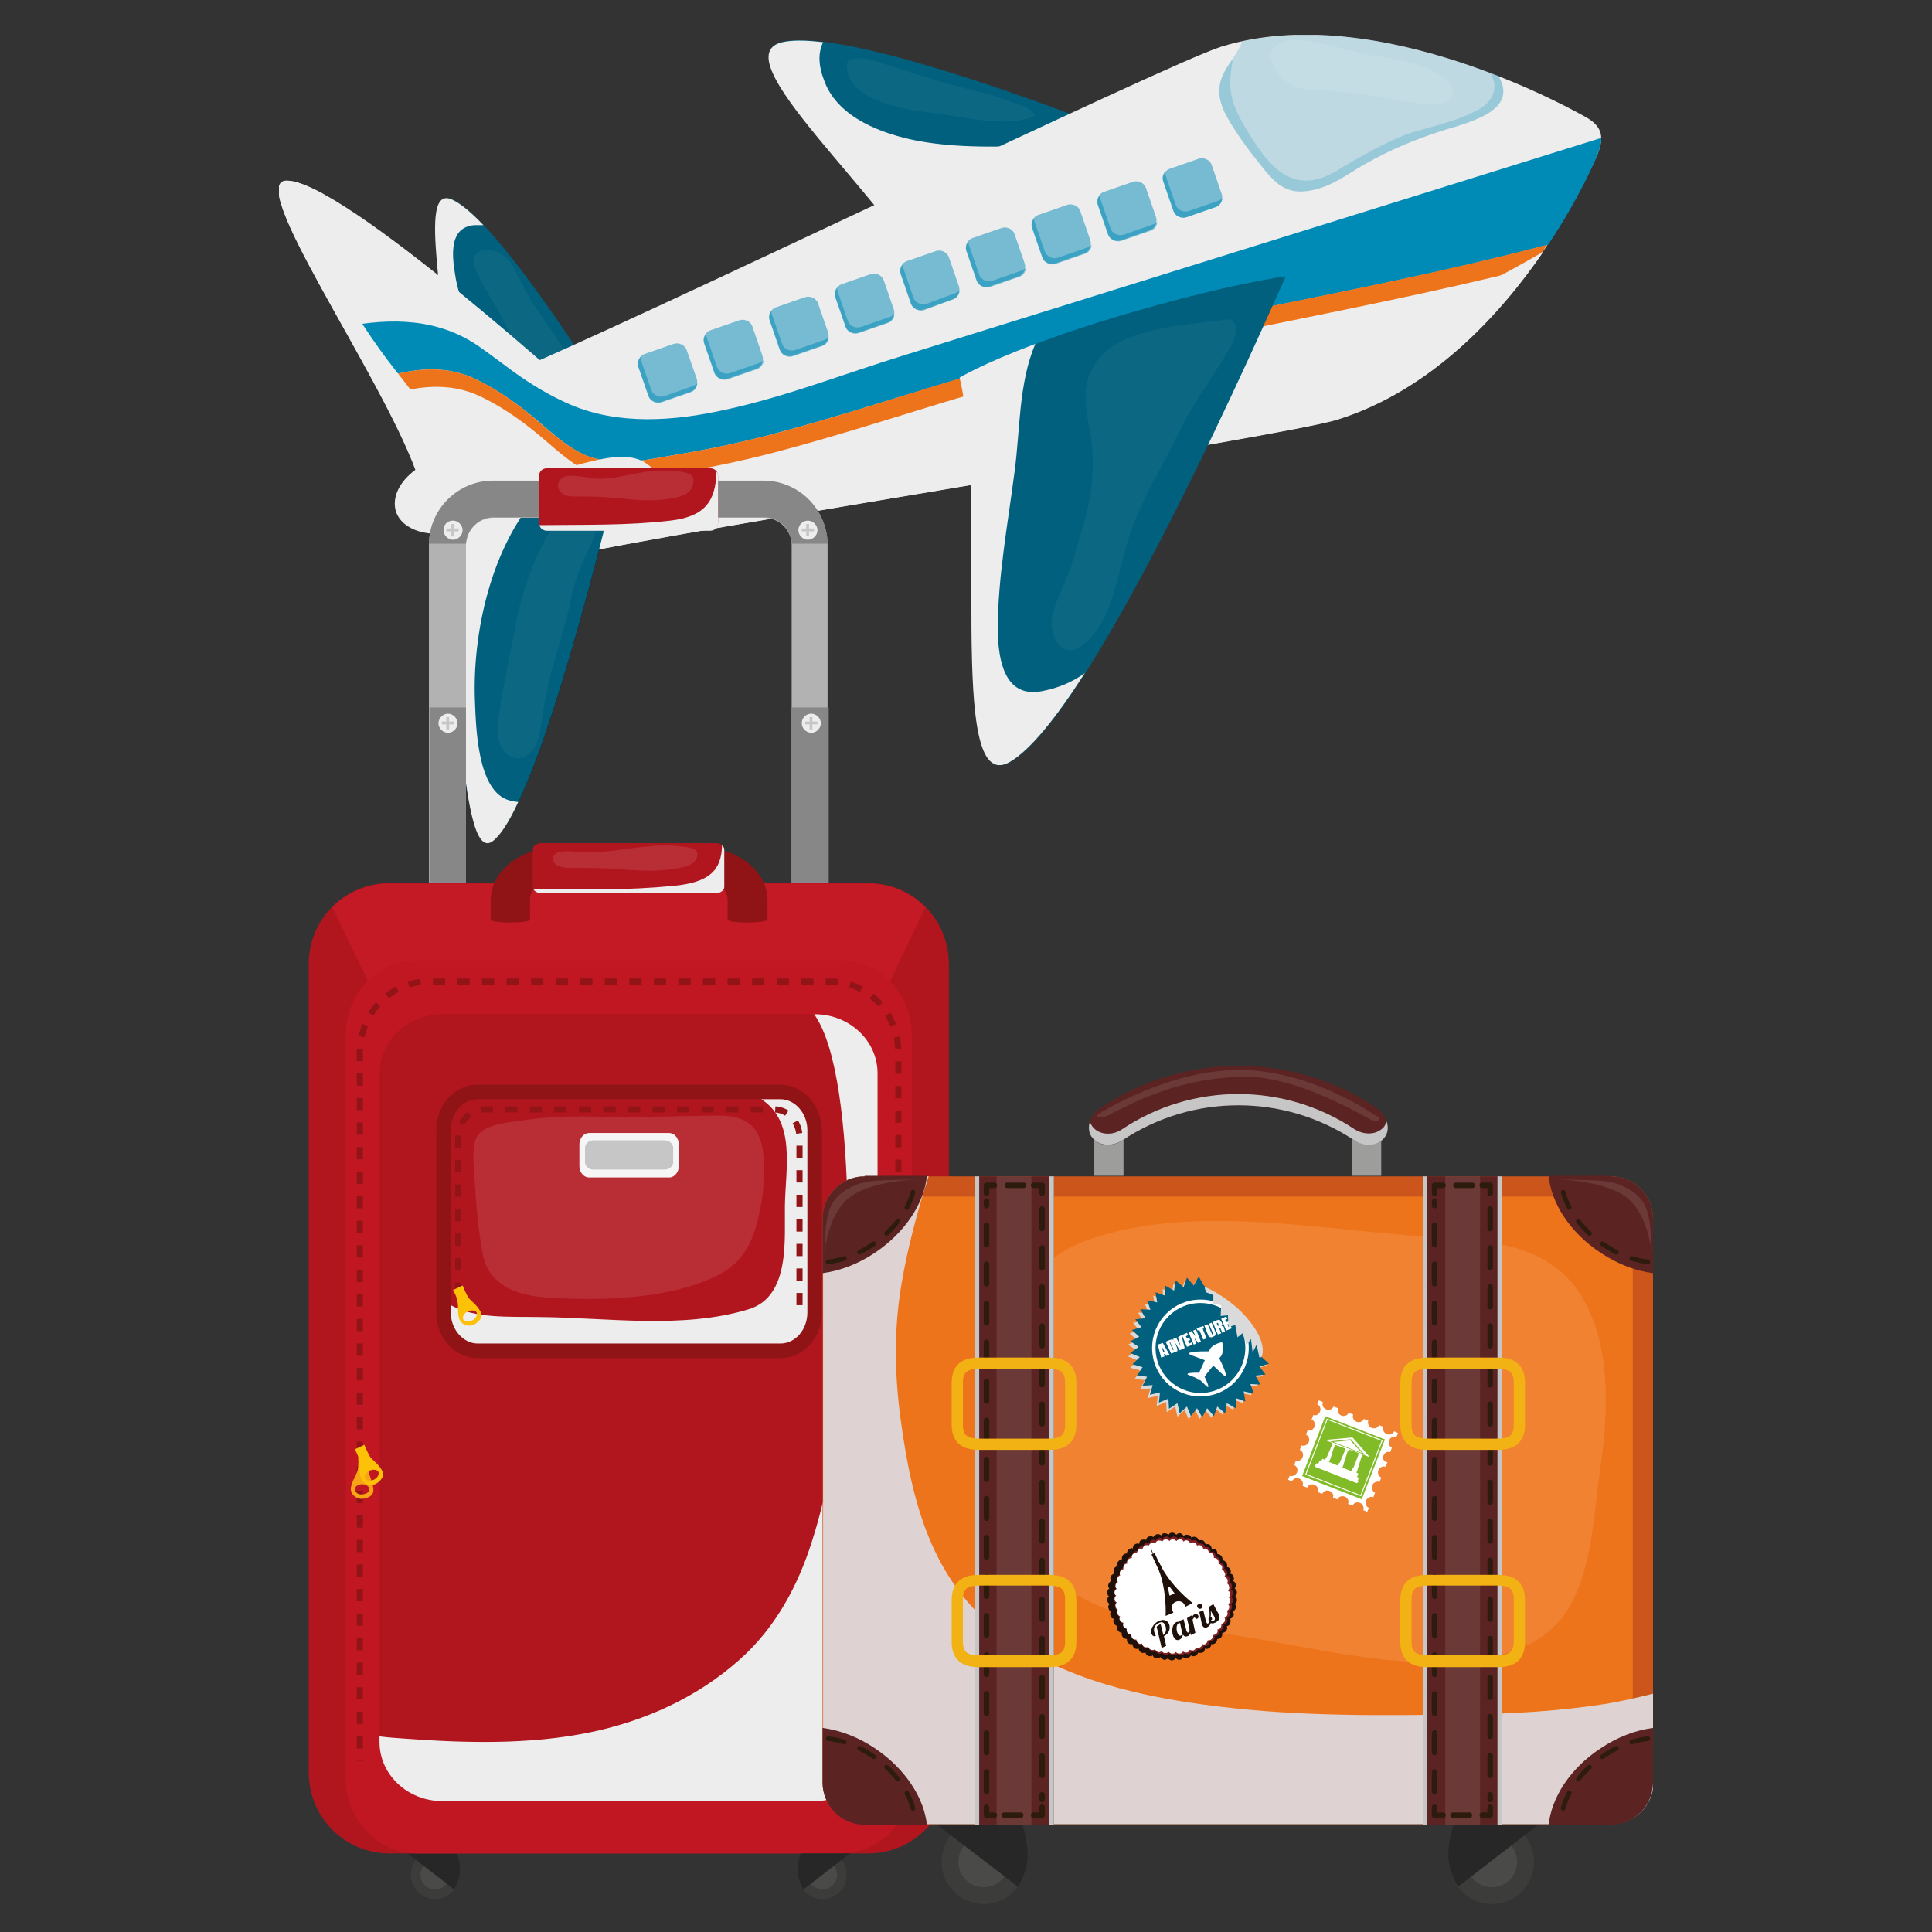 <svg width="277" height="277" viewBox="0 0 277 277" fill="none" xmlns="http://www.w3.org/2000/svg">
<rect x="0" y="0" width="277" height="277" fill="#333333" stroke="none"/>
<g clip-path="url(#clip0_1785_25666)">
<path d="M90.156 61.65C88.626 59.229 72.042 32.034 64.957 28.645C59.563 26.062 65.038 46.075 63.347 54.145L90.156 61.65Z" fill="#00607D"/>
<path opacity="0.05" d="M73.491 38.086C73.732 38.409 73.893 38.813 74.054 39.136C74.779 40.588 75.423 42.041 76.389 43.493C77.838 45.672 79.529 47.851 80.736 50.03C81.703 51.805 82.91 53.096 84.601 54.791C85.486 55.679 86.13 56.728 86.372 57.615C86.613 58.584 85.728 59.23 84.118 58.665C82.105 57.938 80.334 56.244 79.126 55.114C76.308 52.451 74.135 49.626 72.605 46.802C71.398 44.381 69.787 41.96 68.66 39.62C68.177 38.571 67.533 37.441 68.177 36.553C68.66 35.908 69.868 35.504 71.317 36.15C72.444 36.634 73.088 37.36 73.491 38.086Z" fill="white"/>
<path d="M68.097 32.276C63.83 32.518 65.038 37.925 65.36 40.023C66.406 45.672 70.754 53.177 78.563 58.422L63.266 54.145C64.877 46.075 59.402 26.062 64.877 28.645C66.084 29.209 67.614 30.501 69.304 32.276C68.902 32.276 68.499 32.276 68.097 32.276Z" fill="#EDEDED"/>
<path d="M180.484 27.111C176.056 25.255 126.384 3.951 112.698 5.888C102.232 7.421 128.718 29.371 133.71 41.637L180.484 27.111Z" fill="#00607D"/>
<path opacity="0.05" d="M133.307 16.136C137.574 16.621 143.773 18.315 148.04 16.782C148.765 16.54 147.96 15.894 146.993 15.329C145.383 14.764 143.854 14.2 142.244 13.635C141.922 13.554 141.599 13.473 141.277 13.393C139.184 12.909 137.172 12.344 135.078 11.779C132.583 11.052 130.087 10.165 127.591 9.438C126.384 9.116 122.439 7.34 121.392 9.116C121.231 14.2 129.04 15.652 133.307 16.136Z" fill="white"/>
<path d="M152.629 20.655C145.705 20.978 138.299 21.462 131.456 20.171C126.545 19.203 120.265 16.943 118.253 11.779C117.286 9.358 117.286 7.582 118.011 6.049C115.918 5.807 114.066 5.726 112.617 5.968C102.151 7.502 128.638 29.452 133.629 41.718L180.404 27.111C178.794 26.466 171.145 23.238 161.485 19.445C158.667 20.01 155.688 20.494 152.629 20.655Z" fill="#EDEDED"/>
<path d="M86.372 59.552C83.313 56.889 49.258 25.901 41.127 25.901C34.928 25.82 54.733 53.742 59.805 67.864L86.372 59.552Z" fill="#EDEDED"/>
<path d="M88.787 67.138C87.821 71.092 77.275 115.961 70.593 120.56C65.521 124.111 66.004 89.814 62.22 75.369L88.787 67.138Z" fill="black"/>
<path d="M66.084 75.934C61.898 77.225 57.792 76.015 56.906 73.19C56.021 70.366 58.758 66.977 62.944 65.685L95.308 55.598C99.495 54.307 103.681 55.517 104.566 58.342C105.452 61.166 102.715 64.556 98.528 65.847L66.084 75.934Z" fill="#EDEDED"/>
<path d="M191.675 60.117C216.229 52.451 228.547 23.238 229.11 21.947C229.915 19.768 229.835 18.235 227.5 16.863C226.615 16.378 197.713 -0.326 175.09 6.695C167.281 9.116 88.626 47.205 72.444 53.742L76.47 66.815L80.495 79.888C97.562 75.934 183.946 62.619 191.675 60.117Z" fill="#EDEDED"/>
<path opacity="0.2" d="M211.479 17.185C214.378 15.975 216.793 14.119 214.78 10.891C204.878 7.017 190.709 3.144 177.989 5.968C178.069 6.372 177.505 7.259 176.378 8.954C175.251 10.649 173.722 12.908 175.976 16.863C177.264 19.122 178.794 21.22 180.404 23.238C182.738 26.143 184.188 28.08 188.132 27.273C191.192 26.627 193.204 24.933 195.781 23.48C199.162 21.543 202.865 20.01 206.568 18.799C207.857 18.396 209.789 17.912 211.479 17.185Z" fill="#008BB6"/>
<path opacity="0.1" d="M182.175 8.47C182.497 9.277 182.899 10.084 183.06 10.326C184.188 12.101 186.2 12.747 187.891 12.828C190.226 12.989 192.56 13.151 194.975 13.473C197.632 13.877 200.289 14.361 202.946 14.764C203.912 14.926 204.958 15.087 205.844 15.007C209.547 14.603 208.42 11.94 206.729 10.891C203.348 8.793 199.564 8.309 196.022 7.824C193.365 7.421 181.853 3.063 182.175 8.47Z" fill="white"/>
<path opacity="0.2" d="M214.861 10.891C214.458 10.729 213.975 10.568 213.573 10.407C214.861 12.101 214.297 14.361 212.204 15.572C209.306 17.266 205.522 18.073 202.302 19.041C199.484 19.929 194.734 22.592 191.836 24.368C186.603 27.596 183.141 25.417 179.921 20.494C175.895 14.361 176.056 12.666 176.781 8.389C176.7 8.551 176.539 8.712 176.378 8.954C175.251 10.649 173.722 12.908 175.976 16.863C177.264 19.122 178.794 21.22 180.404 23.238C182.738 26.143 184.188 28.08 188.132 27.273C191.192 26.627 193.204 24.933 195.781 23.48C199.162 21.543 202.865 20.01 206.568 18.799C207.776 18.396 209.708 17.912 211.399 17.185C214.378 16.056 216.793 14.2 214.861 10.891Z" fill="#008BB6"/>
<path opacity="0.5" d="M99.897 54.307C100.139 55.033 99.736 55.921 99.011 56.163L94.825 57.615C94.1 57.858 93.215 57.454 92.973 56.728L91.524 52.612C91.283 51.886 91.685 50.998 92.41 50.756L96.596 49.303C97.321 49.061 98.206 49.465 98.448 50.191L99.897 54.307Z" fill="#008BB6"/>
<path opacity="0.5" d="M109.316 50.998C109.558 51.724 109.155 52.612 108.431 52.854L104.244 54.307C103.52 54.549 102.634 54.145 102.393 53.419L100.944 49.223C100.702 48.496 101.105 47.609 101.829 47.367L106.016 45.914C106.74 45.672 107.626 46.075 107.867 46.802L109.316 50.998Z" fill="#008BB6"/>
<path opacity="0.5" d="M118.736 47.689C118.977 48.416 118.575 49.303 117.85 49.545L113.664 50.998C112.939 51.24 112.054 50.837 111.812 50.11L110.363 45.914C110.121 45.188 110.524 44.3 111.248 44.058L115.435 42.605C116.159 42.363 117.045 42.767 117.286 43.493L118.736 47.689Z" fill="#008BB6"/>
<path opacity="0.5" d="M128.155 44.381C128.396 45.107 127.994 45.995 127.269 46.237L123.083 47.69C122.358 47.932 121.473 47.528 121.231 46.802L119.782 42.605C119.541 41.879 119.943 40.992 120.668 40.749L124.854 39.297C125.579 39.055 126.464 39.458 126.706 40.184L128.155 44.381Z" fill="#008BB6"/>
<path opacity="0.5" d="M137.494 41.072C137.735 41.798 137.333 42.686 136.608 42.928L132.422 44.381C131.697 44.623 130.812 44.219 130.57 43.493L129.121 39.297C128.879 38.571 129.282 37.683 130.007 37.441L134.193 35.988C134.917 35.746 135.803 36.15 136.045 36.876L137.494 41.072Z" fill="#008BB6"/>
<path opacity="0.5" d="M146.913 37.764C147.154 38.49 146.752 39.377 146.027 39.62L141.841 41.072C141.116 41.314 140.231 40.911 139.989 40.184L138.54 35.988C138.299 35.262 138.701 34.374 139.426 34.132L143.612 32.679C144.337 32.437 145.222 32.841 145.464 33.567L146.913 37.764Z" fill="#008BB6"/>
<path opacity="0.5" d="M156.332 34.455C156.574 35.181 156.171 36.069 155.447 36.311L151.26 37.764C150.536 38.006 149.65 37.602 149.409 36.876L147.96 32.68C147.718 31.953 148.121 31.066 148.845 30.823L153.031 29.371C153.756 29.129 154.642 29.532 154.883 30.259L156.332 34.455Z" fill="#008BB6"/>
<path opacity="0.5" d="M165.752 31.146C165.993 31.872 165.59 32.76 164.866 33.002L160.68 34.455C159.955 34.697 159.069 34.294 158.828 33.567L157.379 29.371C157.137 28.645 157.54 27.757 158.264 27.515L162.451 26.062C163.175 25.82 164.061 26.224 164.302 26.95L165.752 31.146Z" fill="#008BB6"/>
<path opacity="0.5" d="M175.171 27.838C175.412 28.564 175.01 29.452 174.285 29.694L170.099 31.146C169.374 31.388 168.489 30.985 168.247 30.259L166.798 26.062C166.557 25.336 166.959 24.448 167.684 24.206L171.87 22.754C172.595 22.512 173.48 22.915 173.722 23.641L175.171 27.838Z" fill="#008BB6"/>
<path d="M129.443 50.998C121.07 53.581 112.617 56.889 104.003 58.745C96.757 60.359 88.787 61.005 81.783 58.019C78.804 56.728 76.147 55.114 73.571 53.258C72.122 52.209 70.673 51.079 69.063 49.949C63.105 45.591 56.101 45.511 49.258 46.883C50.707 49.465 52.157 52.047 53.525 54.63C58.275 52.935 63.428 52.047 68.258 54.388C70.754 55.598 73.088 57.131 75.343 58.907C77.436 60.521 79.368 62.457 81.622 63.991C82.83 64.798 84.198 65.524 85.728 65.847C89.592 66.734 93.134 65.847 96.918 65.201C101.427 64.475 105.935 63.507 110.282 62.377C118.253 60.279 126.142 57.777 134.112 55.356C162.934 46.56 192.882 42.767 221.945 35.101C226.534 28.241 228.949 22.512 229.11 21.947C229.432 21.14 229.593 20.413 229.593 19.768L129.443 50.998Z" fill="#008BB6"/>
<path d="M110.282 62.377C105.854 63.507 101.427 64.475 96.918 65.201C93.134 65.847 89.592 66.734 85.728 65.847C84.279 65.524 82.91 64.798 81.622 63.991C79.368 62.457 77.436 60.601 75.342 58.907C73.169 57.212 70.834 55.598 68.258 54.388C63.427 52.047 58.355 52.935 53.525 54.63C53.928 55.437 54.33 56.163 54.733 56.97C59.402 55.356 64.313 54.63 68.982 56.889C71.478 58.1 73.813 59.633 76.067 61.408C78.16 63.022 80.092 64.959 82.347 66.492C83.554 67.299 84.923 68.026 86.452 68.348C90.317 69.236 93.859 68.348 97.643 67.703C102.151 66.977 106.66 66.008 111.007 64.878C118.977 62.78 126.867 60.279 134.756 57.858C162.531 49.384 191.433 45.511 219.53 38.409C220.335 37.279 221.14 36.23 221.784 35.101C192.721 42.767 162.773 46.56 133.951 55.356C126.142 57.777 118.253 60.279 110.282 62.377Z" fill="#EE741B"/>
<path d="M187.005 51.482C175.171 55.437 105.21 71.496 98.609 70.124C93.135 68.913 94.261 65.282 88.626 65.524C83.715 65.685 71.559 70.447 66.809 71.657C64.474 72.222 62.783 69.478 63.589 67.461C64.555 64.878 63.347 62.377 61.415 59.471C59.966 57.293 58.436 55.275 56.826 53.258C53.525 49.061 50.466 44.462 48.131 39.7C46.602 36.472 44.347 32.034 45.958 28.402C46.038 28.16 46.199 27.918 46.279 27.757C44.106 26.627 42.335 25.901 41.127 25.901C35.009 25.901 54.25 53.096 59.563 67.38C57.309 68.994 56.182 71.254 56.745 73.271C57.631 76.095 61.737 77.306 66.004 76.015L78.08 72.222L80.495 79.888C97.482 76.015 183.866 62.619 191.675 60.198C205.2 56.002 215.102 45.107 221.301 36.069C210.433 42.444 198.84 47.609 187.005 51.482Z" fill="#EDEDED"/>
<path d="M88.787 67.138C87.821 71.092 77.275 115.96 70.593 120.56C65.521 124.111 66.004 89.814 62.22 75.369L88.787 67.138Z" fill="#00607D"/>
<path opacity="0.05" d="M77.275 105.55C77.436 104.985 77.516 104.34 77.597 103.775C77.999 101.354 78.321 98.933 78.965 96.593C79.931 93.042 81.139 89.491 81.864 85.86C82.427 82.955 83.393 80.857 84.681 78.194C85.325 76.822 85.808 75.046 85.808 73.513C85.808 71.818 84.681 70.527 83.071 71.254C81.139 72.141 79.69 74.804 78.643 76.499C76.308 80.615 74.698 85.214 73.893 89.895C73.169 93.849 72.203 97.803 71.639 101.838C71.398 103.533 71.076 105.47 71.881 107.084C72.525 108.294 73.974 109.262 75.342 108.375C76.469 107.891 76.953 106.761 77.275 105.55Z" fill="white"/>
<path d="M73.008 114.75C68.419 113.459 68.258 104.259 68.097 100.628C67.694 90.863 70.351 78.436 77.355 70.689L62.22 75.45C66.084 89.895 65.521 124.192 70.593 120.641C71.72 119.834 73.008 117.817 74.296 114.992C73.893 114.911 73.491 114.911 73.008 114.75Z" fill="#EDEDED"/>
<path d="M184.349 39.62C182.014 44.704 156.976 102.403 144.82 109.263C135.561 114.508 141.922 71.657 137.655 54.145C137.655 54.145 143.773 50.352 160.036 45.43C176.298 40.588 184.349 39.62 184.349 39.62Z" fill="#00607D"/>
<path opacity="0.05" d="M161.968 76.66C163.819 71.334 166.718 66.734 169.133 61.812C171.226 57.454 173.963 54.065 176.298 49.949C177.667 47.447 177.345 46.237 176.378 45.753C172.514 46.318 168.489 46.479 164.705 47.528C162.209 48.174 159.472 49.142 157.701 51.24C155.205 54.226 155.366 57.131 156.171 61.247C157.218 66.654 156.574 71.253 155.044 76.257C154.32 78.597 153.756 81.018 152.79 83.197C152.146 84.73 151.421 86.263 150.938 87.958C150.214 90.621 151.904 94.333 154.481 92.961C159.472 90.137 160.116 82.228 161.968 76.66Z" fill="white"/>
<path d="M149.409 99.094C144.015 100.144 143.129 94.656 143.049 90.379C143.049 82.793 144.498 75.127 145.464 67.622C146.269 61.731 146.027 54.952 148.443 49.303C140.714 52.209 137.574 54.145 137.574 54.145C141.841 71.576 135.481 114.508 144.739 109.263C147.718 107.568 151.502 102.807 155.527 96.512C153.837 97.723 151.904 98.61 149.409 99.094Z" fill="#EDEDED"/>
<path opacity="0.5" d="M95.228 56.808C94.503 57.05 93.618 56.647 93.376 55.921L91.927 51.724C91.846 51.563 91.846 51.321 91.846 51.16C91.524 51.563 91.363 52.128 91.524 52.612L92.973 56.808C93.215 57.535 94.1 57.938 94.825 57.696L99.011 56.244C99.575 56.082 99.978 55.517 99.978 54.952C99.817 55.114 99.575 55.275 99.333 55.356L95.228 56.808Z" fill="#008BB6"/>
<path opacity="0.5" d="M104.647 53.5C103.922 53.742 103.037 53.339 102.795 52.612L101.346 48.416C101.266 48.254 101.266 48.012 101.266 47.851C100.944 48.254 100.783 48.739 101.024 49.303L102.473 53.5C102.715 54.226 103.6 54.63 104.325 54.388L108.511 52.935C109.075 52.774 109.477 52.209 109.477 51.644C109.316 51.805 109.075 51.967 108.833 52.047L104.647 53.5Z" fill="#008BB6"/>
<path opacity="0.5" d="M113.986 50.191C113.261 50.433 112.376 50.03 112.134 49.303L110.685 45.107C110.604 44.946 110.604 44.704 110.604 44.542C110.282 44.946 110.121 45.43 110.363 45.995L111.812 50.191C112.054 50.917 112.939 51.321 113.664 51.079L117.85 49.626C118.414 49.465 118.816 48.9 118.816 48.335C118.655 48.496 118.414 48.658 118.172 48.739L113.986 50.191Z" fill="#008BB6"/>
<path opacity="0.5" d="M123.405 46.883C122.68 47.125 121.795 46.721 121.553 45.995L120.104 41.798C120.024 41.637 120.024 41.395 120.024 41.234C119.702 41.637 119.541 42.121 119.782 42.686L121.231 46.883C121.473 47.609 122.358 48.012 123.083 47.77L127.269 46.318C127.833 46.156 128.235 45.591 128.235 45.026C128.074 45.188 127.833 45.349 127.591 45.43L123.405 46.883Z" fill="#008BB6"/>
<path opacity="0.5" d="M132.824 43.574C132.1 43.816 131.214 43.412 130.973 42.686L129.523 38.49C129.443 38.328 129.443 38.086 129.443 37.925C129.121 38.328 128.96 38.813 129.201 39.377L130.651 43.574C130.892 44.3 131.778 44.704 132.502 44.462L136.608 42.928C137.172 42.767 137.574 42.202 137.574 41.637C137.413 41.798 137.172 41.96 136.93 42.041L132.824 43.574Z" fill="#008BB6"/>
<path opacity="0.5" d="M142.244 40.265C141.519 40.507 140.633 40.104 140.392 39.377L138.943 35.181C138.862 35.02 138.862 34.778 138.862 34.616C138.54 35.02 138.379 35.504 138.621 36.069L140.07 40.265C140.311 40.992 141.197 41.395 141.922 41.153L146.108 39.7C146.671 39.539 147.074 38.974 147.074 38.409C146.913 38.571 146.671 38.732 146.43 38.813L142.244 40.265Z" fill="#008BB6"/>
<path opacity="0.5" d="M151.663 36.957C150.938 37.199 150.053 36.795 149.811 36.069L148.362 31.873C148.282 31.711 148.282 31.469 148.282 31.308C147.96 31.711 147.799 32.195 148.04 32.76L149.489 36.957C149.731 37.683 150.616 38.086 151.341 37.844L155.527 36.392C156.091 36.23 156.493 35.666 156.493 35.101C156.332 35.262 156.091 35.423 155.849 35.504L151.663 36.957Z" fill="#008BB6"/>
<path opacity="0.5" d="M161.082 33.648C160.358 33.89 159.472 33.486 159.23 32.76L157.781 28.564C157.701 28.402 157.701 28.16 157.701 27.999C157.379 28.402 157.218 28.887 157.459 29.452L158.908 33.648C159.15 34.374 160.036 34.778 160.76 34.536L164.946 33.083C165.51 32.922 165.913 32.357 165.913 31.792C165.751 31.953 165.51 32.115 165.268 32.195L161.082 33.648Z" fill="#008BB6"/>
<path opacity="0.5" d="M170.421 30.259C169.696 30.501 168.811 30.097 168.569 29.371L167.12 25.175C167.04 25.013 167.04 24.771 167.04 24.61C166.718 25.013 166.557 25.497 166.798 26.062L168.247 30.259C168.489 30.985 169.374 31.388 170.099 31.146L174.285 29.694C174.849 29.532 175.251 28.968 175.251 28.403C175.09 28.564 174.849 28.725 174.607 28.806L170.421 30.259Z" fill="#008BB6"/>
<path d="M133.468 219.093H136.93C139.104 219.093 140.875 216.834 140.875 214.009V189.638C140.875 186.814 139.104 184.554 136.93 184.554H133.468V177.695H136.93C142.002 177.695 146.108 183.102 146.108 189.719V214.009C146.108 220.627 142.002 226.033 136.93 226.033H133.468V219.093Z" fill="#901416"/>
<path d="M146.752 186.572C146.752 185.765 146.269 185.119 145.625 185.119H139.023C138.379 185.119 137.896 185.765 137.896 186.572V217.076C137.896 217.883 138.379 218.528 139.023 218.528H145.625C146.269 218.528 146.752 217.883 146.752 217.076V186.572Z" fill="#B1161F"/>
<path opacity="0.1" d="M145.303 197.547C145.464 200.049 145.947 202.469 146.269 204.971C146.51 207.311 146.51 209.571 146.188 211.911C146.108 212.637 145.866 213.767 145.142 213.848C142.888 214.009 142.566 210.943 142.324 208.683C142.002 205.778 142.244 202.55 142.485 199.645C142.646 197.143 142.727 194.642 142.727 192.059C142.727 191.172 142.646 190.123 143.129 189.316C143.854 187.863 145.383 188.428 145.625 190.042C145.786 191.333 145.544 192.624 145.464 193.835C145.222 195.126 145.222 196.336 145.303 197.547Z" fill="white"/>
<path d="M139.345 209.652C139.909 215.946 142.002 218.125 146.349 218.206C146.188 218.448 145.947 218.528 145.625 218.528H139.023C138.379 218.528 137.896 217.883 137.896 217.076V186.572C137.896 185.926 138.218 185.361 138.701 185.2C138.701 193.351 138.54 201.582 139.345 209.652Z" fill="#EDEDED"/>
<path d="M65.843 268.804C65.843 270.741 64.313 272.274 62.381 272.274C60.449 272.274 58.919 270.741 58.919 268.804C58.919 266.867 60.449 265.334 62.381 265.334C64.313 265.334 65.843 266.867 65.843 268.804Z" fill="#3C3C3B"/>
<path d="M64.474 268.804C64.474 269.934 63.508 270.902 62.381 270.902C61.254 270.902 60.288 269.934 60.288 268.804C60.288 267.674 61.254 266.706 62.381 266.706C63.508 266.706 64.474 267.674 64.474 268.804Z" fill="#4A4A49"/>
<path d="M65.923 268.642C65.762 270.014 65.118 270.902 65.118 270.902L58.436 265.737H65.521C65.521 265.737 66.084 267.27 65.923 268.642Z" fill="#282727"/>
<path d="M114.469 268.804C114.469 270.741 115.998 272.274 117.931 272.274C119.863 272.274 121.392 270.741 121.392 268.804C121.392 266.867 119.863 265.334 117.931 265.334C116.079 265.334 114.469 266.867 114.469 268.804Z" fill="#3C3C3B"/>
<path d="M115.837 268.804C115.837 269.934 116.803 270.902 117.931 270.902C119.058 270.902 120.024 269.934 120.024 268.804C120.024 267.674 119.058 266.706 117.931 266.706C116.803 266.706 115.837 267.674 115.837 268.804Z" fill="#4A4A49"/>
<path d="M61.495 143.721V78.194C61.495 73.11 65.601 68.994 70.673 68.994H109.477C114.549 68.994 118.655 73.11 118.655 78.194V143.802C118.655 148.886 114.549 153.001 109.477 153.001H70.754C65.682 153.001 61.495 148.886 61.495 143.721ZM70.754 74.239C68.58 74.239 66.809 76.015 66.809 78.194V143.802C66.809 145.98 68.58 147.756 70.754 147.756H109.558C111.732 147.756 113.503 145.98 113.503 143.802V78.194C113.503 76.015 111.732 74.239 109.558 74.239H70.754Z" fill="#B2B2B2"/>
<path d="M66.809 101.435V143.802C66.809 145.98 68.58 147.756 70.754 147.756H109.558C111.732 147.756 113.503 145.98 113.503 143.802V101.435H118.816V143.802C118.816 148.886 114.71 153.001 109.638 153.001H70.754C65.682 153.001 61.576 148.886 61.576 143.802V101.435H66.809Z" fill="#878787"/>
<path d="M113.503 77.952C113.422 75.853 111.732 74.159 109.558 74.159H70.754C68.66 74.159 66.97 75.853 66.809 77.952H61.495C61.576 72.948 65.682 68.913 70.673 68.913H109.477C114.469 68.913 118.575 72.948 118.655 77.952H113.503Z" fill="#878787"/>
<path d="M44.267 254.117C44.267 260.572 49.419 265.737 55.86 265.737H124.452C130.892 265.737 136.045 260.572 136.045 254.117V138.233C136.045 131.778 130.892 126.613 124.452 126.613H55.86C49.419 126.613 44.267 131.778 44.267 138.233V254.117Z" fill="#B1161F"/>
<path d="M52.801 140.735H127.591L132.663 130.083C130.57 127.985 127.672 126.693 124.452 126.693H55.86C52.64 126.693 49.741 127.985 47.648 130.083L52.801 140.735Z" fill="#C41A25"/>
<path d="M49.58 255.004C49.58 260.895 54.169 265.737 59.805 265.737H120.507C126.142 265.737 130.731 260.976 130.731 255.004V148.401C130.731 142.51 126.142 137.668 120.507 137.668H59.805C54.169 137.668 49.58 142.43 49.58 148.401V255.004Z" fill="#C11723"/>
<path d="M128.799 252.503V150.903C128.799 145.254 124.452 140.735 119.058 140.735H61.334C55.94 140.735 51.593 145.335 51.593 150.903V252.503" stroke="#931417" stroke-width="0.88" stroke-miterlimit="10" stroke-dasharray="1.76 1.76"/>
<path d="M54.411 249.759C54.411 254.439 58.436 258.232 63.428 258.232H116.803C121.795 258.232 125.82 254.439 125.82 249.759V153.889C125.82 149.208 121.795 145.416 116.803 145.416H63.428C58.436 145.416 54.411 149.208 54.411 153.889V249.759Z" fill="#B1161F"/>
<path d="M58.033 249.275C66.728 249.92 75.906 250.162 84.52 248.387C92.41 246.773 99.978 243.384 106.096 237.896C111.168 233.377 114.388 227.405 116.401 221.03C118.655 214.009 119.782 206.746 120.668 199.484C121.473 192.624 123.485 154.777 116.723 145.416H116.803C121.795 145.416 125.82 149.208 125.82 153.889V249.759C125.82 254.439 121.795 258.232 116.803 258.232H63.428C58.436 258.232 54.411 254.439 54.411 249.759V248.952C55.618 249.113 56.826 249.194 58.033 249.275Z" fill="#EDEDED"/>
<path d="M68.499 193.673C65.843 193.673 63.589 191.172 63.589 188.186V162.04C63.589 158.973 65.762 156.552 68.499 156.552H111.893C114.549 156.552 116.803 159.054 116.803 162.04V188.186C116.803 191.252 114.63 193.673 111.893 193.673H68.499Z" fill="#B1161F"/>
<path d="M111.812 157.601C113.905 157.601 115.676 159.619 115.676 162.04V188.186C115.676 190.607 113.986 192.624 111.812 192.624H68.499C66.406 192.624 64.635 190.607 64.635 188.186V162.04C64.635 159.619 66.326 157.601 68.499 157.601H111.812ZM111.812 155.503H68.499C65.199 155.503 62.542 158.408 62.542 162.04V188.186C62.542 191.817 65.199 194.722 68.499 194.722H111.893C115.193 194.722 117.85 191.817 117.85 188.186V162.04C117.769 158.408 115.113 155.503 111.812 155.503Z" fill="#901416"/>
<g opacity="0.1">
<path d="M103.117 159.941C105.21 159.941 107.304 160.425 108.431 162.201C109.719 164.218 109.558 167.043 109.477 169.302C109.477 170.432 109.316 171.481 109.155 172.53C108.35 176.727 107.384 180.6 102.876 182.86C95.952 186.33 85.889 186.572 78.08 186.007C73.652 185.684 70.029 183.989 69.224 179.874C68.499 176.081 68.258 172.45 68.016 168.657C67.936 167.043 67.694 165.267 68.097 163.653C68.821 160.99 73.008 160.99 75.262 160.587C79.529 159.941 83.796 160.022 88.062 160.183C90.478 160.183 102.312 159.941 103.117 159.941Z" fill="white"/>
</g>
<path d="M77.355 188.831C87.096 188.912 97.884 190.607 107.384 187.702C113.342 185.846 112.456 177.614 112.537 172.853C112.617 167.608 114.147 160.829 109.155 157.601H111.893C113.986 157.601 115.757 159.619 115.757 162.039V188.186C115.757 190.607 114.066 192.624 111.893 192.624H68.499C66.406 192.624 64.635 190.607 64.635 188.186V187.137C68.177 189.074 72.927 188.751 77.355 188.831Z" fill="#EDEDED"/>
<path d="M114.63 187.137V163.089C114.63 160.829 113.02 159.054 110.926 159.054H69.385C67.372 159.054 65.682 160.91 65.682 163.089V187.137" stroke="#931417" stroke-width="0.88" stroke-miterlimit="10" stroke-dasharray="1.76 1.76"/>
<path d="M84.44 162.443C83.715 162.443 83.071 163.169 83.071 164.057V167.204C83.071 168.092 83.715 168.818 84.44 168.818H95.952C96.677 168.818 97.321 168.092 97.321 167.204V164.057C97.321 163.169 96.677 162.443 95.952 162.443H84.44Z" fill="#F6F6F6"/>
<path d="M85.084 163.492C84.44 163.492 83.876 163.976 83.876 164.541V166.639C83.876 167.204 84.44 167.688 85.084 167.688H95.308C95.952 167.688 96.516 167.204 96.516 166.639V164.541C96.516 163.976 95.952 163.492 95.308 163.492H85.084Z" fill="#C6C6C6"/>
<path d="M78.402 67.138C77.758 67.138 77.275 67.622 77.275 68.268V74.885C77.275 75.531 77.758 76.015 78.402 76.015H101.829C102.473 76.015 102.956 75.531 102.956 74.885V68.268C102.956 67.622 102.473 67.138 101.829 67.138H78.402Z" fill="#B1161F"/>
<path opacity="0.1" d="M86.935 68.591C88.868 68.429 90.719 67.945 92.651 67.622C94.422 67.38 96.194 67.38 97.965 67.703C98.528 67.784 99.414 68.026 99.414 68.752C99.575 71.011 97.16 71.334 95.469 71.576C93.215 71.899 90.8 71.657 88.546 71.415C86.613 71.254 84.681 71.173 82.749 71.173C82.105 71.173 81.219 71.254 80.656 70.769C79.529 70.043 79.931 68.51 81.219 68.268C82.186 68.106 83.152 68.348 84.118 68.429C85.003 68.671 85.969 68.671 86.935 68.591Z" fill="white"/>
<path d="M96.113 74.643C100.944 74.078 102.634 71.98 102.715 67.622C102.876 67.784 102.956 68.026 102.956 68.348V74.966C102.956 75.611 102.473 76.095 101.829 76.095H78.402C77.919 76.095 77.436 75.773 77.355 75.288C83.635 75.208 89.914 75.369 96.113 74.643Z" fill="#EDEDED"/>
<path d="M114.388 268.642C114.549 270.014 115.193 270.902 115.193 270.902L121.875 265.737H114.791C114.791 265.737 114.227 267.27 114.388 268.642Z" fill="#282727"/>
<path d="M66.004 189.396C66.406 190.042 67.211 190.203 67.855 189.961C68.258 189.8 69.305 189.073 68.982 188.266C68.58 187.217 67.453 186.491 67.131 186.007C66.889 185.603 66.487 184.716 66.326 184.312L64.957 184.958C65.199 185.361 65.601 186.249 65.601 186.653C65.762 187.298 65.521 188.751 66.004 189.396ZM66.406 189.154C66.245 188.831 66.567 188.266 67.05 188.024C67.614 187.782 68.177 187.863 68.338 188.186C68.499 188.589 68.177 189.073 67.694 189.316C67.211 189.558 66.648 189.477 66.406 189.154Z" fill="#FDC207"/>
<path d="M50.305 213.606C50.385 214.332 51.029 214.816 51.754 214.897C52.157 214.897 53.364 214.736 53.525 213.848C53.606 212.718 52.881 211.588 52.881 210.943C52.881 210.459 52.801 209.49 52.881 209.006H51.351C51.432 209.49 51.351 210.378 51.271 210.862C51.029 211.588 50.224 212.799 50.305 213.606ZM50.868 213.525C50.868 213.122 51.351 212.799 51.915 212.799C52.478 212.799 52.962 213.122 52.962 213.525C52.962 213.929 52.478 214.251 51.915 214.251C51.351 214.332 50.868 213.929 50.868 213.525Z" fill="#F7A516"/>
<path d="M51.915 212.234C52.318 212.88 53.123 213.041 53.767 212.799C54.169 212.638 55.135 211.911 54.894 211.104C54.491 210.055 53.364 209.329 53.042 208.845C52.801 208.441 52.398 207.554 52.237 207.15L50.868 207.796C51.11 208.199 51.513 209.087 51.513 209.49C51.593 210.136 51.432 211.588 51.915 212.234ZM52.318 211.992C52.157 211.588 52.478 211.104 52.962 210.862C53.525 210.62 54.089 210.701 54.25 211.024C54.411 211.427 54.089 211.911 53.606 212.153C53.042 212.395 52.478 212.315 52.318 211.992Z" fill="#FDC207"/>
<path d="M114.952 103.694C114.952 104.421 115.596 105.066 116.32 105.066C117.045 105.066 117.689 104.421 117.689 103.694C117.689 102.968 117.045 102.323 116.32 102.323C115.515 102.323 114.952 102.968 114.952 103.694Z" fill="#EDEDED"/>
<path d="M116.481 102.807H116.079V104.582H116.481V102.807Z" fill="#C6C6C6"/>
<path d="M117.206 103.452H115.435V103.856H117.206V103.452Z" fill="#C6C6C6"/>
<path d="M114.469 76.015C114.469 76.741 115.113 77.387 115.837 77.387C116.562 77.387 117.206 76.741 117.206 76.015C117.206 75.288 116.562 74.643 115.837 74.643C115.113 74.643 114.469 75.208 114.469 76.015Z" fill="#EDEDED"/>
<path d="M115.998 75.127H115.596V76.902H115.998V75.127Z" fill="#C6C6C6"/>
<path d="M116.723 75.773H114.952V76.176H116.723V75.773Z" fill="#C6C6C6"/>
<path d="M62.864 103.694C62.864 104.421 63.508 105.066 64.233 105.066C64.957 105.066 65.601 104.421 65.601 103.694C65.601 102.968 64.957 102.323 64.233 102.323C63.508 102.323 62.864 102.968 62.864 103.694Z" fill="#EDEDED"/>
<path d="M64.394 102.807H63.991V104.582H64.394V102.807Z" fill="#C6C6C6"/>
<path d="M65.118 103.452H63.347V103.856H65.118V103.452Z" fill="#C6C6C6"/>
<path d="M63.589 76.015C63.589 76.741 64.233 77.387 64.957 77.387C65.682 77.387 66.326 76.741 66.326 76.015C66.326 75.288 65.682 74.643 64.957 74.643C64.152 74.643 63.589 75.208 63.589 76.015Z" fill="#EDEDED"/>
<path d="M65.118 75.127H64.716V76.902H65.118V75.127Z" fill="#C6C6C6"/>
<path d="M65.762 75.773H63.991V76.176H65.762V75.773Z" fill="#C6C6C6"/>
<path d="M104.325 131.858V129.034C104.325 127.258 102.473 125.806 100.139 125.806H80.173C77.838 125.806 75.987 127.258 75.987 129.034V131.858H70.351V129.034C70.351 124.837 74.779 121.448 80.173 121.448H100.219C105.613 121.448 110.041 124.837 110.041 129.034V131.858H104.325Z" fill="#901416"/>
<path d="M77.597 120.883C76.953 120.883 76.389 121.287 76.389 121.771V127.178C76.389 127.662 76.953 128.065 77.597 128.065H102.634C103.278 128.065 103.842 127.662 103.842 127.178V121.771C103.842 121.287 103.278 120.883 102.634 120.883H77.597Z" fill="#B1161F"/>
<path opacity="0.1" d="M86.694 122.094C88.707 121.932 90.719 121.529 92.812 121.367C94.745 121.125 96.596 121.206 98.448 121.448C99.011 121.529 99.978 121.771 99.978 122.336C100.139 124.192 97.562 124.434 95.791 124.676C93.376 124.999 90.8 124.757 88.385 124.595C86.291 124.434 84.279 124.434 82.186 124.434C81.461 124.434 80.575 124.434 79.931 124.111C78.804 123.466 79.207 122.255 80.495 122.094C81.541 121.932 82.588 122.174 83.635 122.255C84.601 122.174 85.647 122.174 86.694 122.094Z" fill="white"/>
<path d="M96.516 127.016C101.668 126.532 103.439 124.837 103.52 121.206C103.681 121.367 103.842 121.529 103.842 121.771V127.178C103.842 127.662 103.278 128.065 102.634 128.065H77.597C77.033 128.065 76.55 127.743 76.469 127.42C83.152 127.581 89.914 127.662 96.516 127.016Z" fill="#EDEDED"/>
<path d="M104.325 131.858C104.325 132.1 105.613 132.262 107.143 132.262C108.672 132.262 109.96 132.1 109.96 131.858C109.96 131.616 108.672 131.374 107.143 131.374C105.613 131.455 104.325 131.616 104.325 131.858Z" fill="#901416"/>
<path d="M70.351 131.858C70.351 132.1 71.639 132.262 73.169 132.262C74.698 132.262 75.987 132.1 75.987 131.858C75.987 131.616 74.698 131.374 73.169 131.374C71.559 131.455 70.351 131.616 70.351 131.858Z" fill="#901416"/>
<path d="M147.074 266.948C147.074 270.256 144.417 273 141.036 273C137.735 273 134.998 270.337 134.998 266.948C134.998 263.639 137.655 260.895 141.036 260.895C144.417 260.895 147.074 263.639 147.074 266.948Z" fill="#3C3C3B"/>
<path d="M144.659 266.948C144.659 268.965 143.049 270.579 141.036 270.579C139.023 270.579 137.413 268.965 137.413 266.948C137.413 264.93 139.023 263.316 141.036 263.316C143.049 263.316 144.659 264.93 144.659 266.948Z" fill="#4A4A49"/>
<path d="M147.315 266.625C147.074 268.965 145.947 270.498 145.947 270.498L134.354 261.622H146.591C146.591 261.622 147.476 264.285 147.315 266.625Z" fill="#282727"/>
<path d="M207.857 266.948C207.857 270.256 210.513 273 213.895 273C217.195 273 219.933 270.337 219.933 266.948C219.933 263.639 217.276 260.895 213.895 260.895C210.594 260.895 207.857 263.639 207.857 266.948Z" fill="#3C3C3B"/>
<path d="M210.272 266.948C210.272 268.965 211.882 270.579 213.895 270.579C215.907 270.579 217.517 268.965 217.517 266.948C217.517 264.93 215.907 263.316 213.895 263.316C211.882 263.316 210.272 264.93 210.272 266.948Z" fill="#4A4A49"/>
<path d="M207.696 266.625C207.937 268.965 209.064 270.498 209.064 270.498L220.657 261.541H208.42C208.42 261.622 207.454 264.285 207.696 266.625Z" fill="#282727"/>
<path d="M123.969 260.088C121.473 260.088 119.38 257.99 119.38 255.488V174.709C119.38 172.208 121.473 170.109 123.969 170.109H230.962C233.458 170.109 235.551 172.208 235.551 174.709V255.488C235.551 257.99 233.458 260.088 230.962 260.088H123.969Z" fill="#EE741B"/>
<path d="M230.962 171.562C232.653 171.562 234.102 172.934 234.102 174.709V255.488C234.102 257.183 232.733 258.636 230.962 258.636H123.969C122.278 258.636 120.829 257.264 120.829 255.488V174.709C120.829 173.014 122.197 171.562 123.969 171.562H230.962ZM230.962 168.657H123.969C120.587 168.657 117.931 171.4 117.931 174.709V255.488C117.931 258.878 120.668 261.541 123.969 261.541H230.962C234.343 261.541 237 258.797 237 255.488V174.709C237 171.4 234.343 168.657 230.962 168.657Z" fill="#CB551A"/>
<g opacity="0.1">
<path d="M223.716 182.295C218.644 177.937 211.318 177.695 204.395 177.292C189.26 176.323 171.146 172.611 156.413 177.614C141.116 182.86 136.689 203.519 143.451 216.592C146.671 222.886 151.582 227.97 158.264 230.553C165.027 233.135 172.353 233.619 179.438 234.83C187.891 236.282 196.505 238.219 205.119 238.38C212.204 238.461 221.14 237.17 225.005 230.391C228.225 224.823 228.466 217.479 229.352 211.185C230.479 203.438 231.123 194.238 227.42 187.056C226.373 184.958 225.166 183.505 223.716 182.295Z" fill="white"/>
</g>
<path d="M230.398 244.271C223.716 245.32 216.954 245.724 210.191 245.805C198.437 245.966 186.522 246.127 174.768 244.675C163.98 243.384 152.387 240.882 143.532 234.184C133.549 226.598 130.731 215.381 129.121 203.438C128.235 196.901 128.155 190.365 129.282 183.909C130.168 178.744 131.536 173.66 133.146 168.657H124.049C120.668 168.657 118.011 171.4 118.011 174.709V255.488C118.011 258.878 120.748 261.541 124.049 261.541H231.043C234.424 261.541 237.081 258.797 237.081 255.488V242.819C234.826 243.384 232.653 243.868 230.398 244.271Z" fill="#DED3D2"/>
<path d="M161.082 161.152H156.896V168.576H161.082V161.152Z" fill="#9D9D9C"/>
<path d="M198.035 161.152H193.848V168.576H198.035V161.152Z" fill="#9D9D9C"/>
<path d="M198.437 163.169C197.391 164.38 195.539 164.38 194.17 163.492C184.107 156.794 170.984 156.794 160.921 163.492C159.553 164.46 157.62 164.38 156.654 163.169C155.608 161.959 156.091 159.941 157.862 158.812C169.777 150.822 185.395 150.822 197.31 158.812C198.92 159.941 199.403 161.959 198.437 163.169Z" fill="#5C2323"/>
<path d="M198.437 161.555C197.391 162.766 195.539 162.766 194.17 161.878C184.107 155.18 170.984 155.18 160.921 161.878C159.553 162.846 157.62 162.766 156.654 161.555C156.493 161.313 156.332 161.071 156.252 160.829C156.01 161.636 156.091 162.524 156.654 163.169C157.701 164.38 159.553 164.38 160.921 163.492C170.984 156.794 184.107 156.794 194.17 163.492C195.539 164.46 197.471 164.38 198.437 163.169C199.001 162.524 199.081 161.717 198.84 160.829C198.679 161.071 198.598 161.313 198.437 161.555Z" fill="#C6C6C6"/>
<path d="M123.969 168.657C120.587 168.657 117.931 171.401 117.931 174.709V182.537C120.426 182.214 123.002 181.246 125.418 179.632C129.765 176.727 132.502 172.53 132.905 168.576H123.969V168.657Z" fill="#5C2323"/>
<path d="M118.736 180.923C120.829 180.681 123.002 179.874 125.015 178.502C128.638 176.081 130.892 172.611 131.214 169.302" stroke="#2D1C0E" stroke-width="0.66" stroke-miterlimit="10" stroke-linecap="round" stroke-linejoin="round" stroke-dasharray="2.37 2.37"/>
<path d="M230.962 168.657C234.343 168.657 237 171.401 237 174.709V182.537C234.504 182.214 231.928 181.246 229.513 179.632C225.085 176.727 222.428 172.53 222.026 168.576H230.962V168.657Z" fill="#5C2323"/>
<path opacity="0.1" d="M233.458 171.885C235.551 173.741 236.356 176.646 236.839 179.47C236.597 173.822 236.275 171.885 232.975 170.19C230.72 169.06 228.949 169.302 222.992 169.06C228.144 169.302 231.687 170.351 233.458 171.885Z" fill="white"/>
<path opacity="0.1" d="M121.553 171.885C119.46 173.741 118.655 176.646 118.172 179.47C118.414 173.822 118.736 171.885 122.036 170.19C124.291 169.06 126.062 169.302 132.019 169.06C126.867 169.302 123.324 170.351 121.553 171.885Z" fill="white"/>
<path d="M236.275 180.923C234.182 180.681 232.009 179.874 229.996 178.502C226.373 176.081 224.119 172.611 223.797 169.302" stroke="#2D1C0E" stroke-width="0.66" stroke-miterlimit="10" stroke-linecap="round" stroke-linejoin="round" stroke-dasharray="2.37 2.37"/>
<path d="M123.969 261.622C120.587 261.622 117.931 258.878 117.931 255.569V247.741C120.426 248.064 123.002 249.033 125.418 250.647C129.765 253.552 132.502 257.748 132.905 261.702H123.969V261.622Z" fill="#5C2323"/>
<path d="M118.736 249.275C120.829 249.517 123.002 250.324 125.015 251.696C128.638 254.117 130.892 257.587 131.214 260.895" stroke="#2D1C0E" stroke-width="0.66" stroke-miterlimit="10" stroke-linecap="round" stroke-linejoin="round" stroke-dasharray="2.37 2.37"/>
<path d="M230.962 261.622C234.343 261.622 237 258.878 237 255.569V247.741C234.504 248.064 231.928 249.033 229.513 250.647C225.085 253.552 222.428 257.748 222.026 261.702H230.962V261.622Z" fill="#5C2323"/>
<path d="M236.275 249.275C234.182 249.517 232.009 250.324 229.996 251.696C226.373 254.117 224.119 257.587 223.797 260.895" stroke="#2D1C0E" stroke-width="0.66" stroke-miterlimit="10" stroke-linecap="round" stroke-linejoin="round" stroke-dasharray="2.37 2.37"/>
<path d="M151.099 168.657H139.748V261.622H151.099V168.657Z" fill="#5C2323"/>
<path opacity="0.1" d="M147.879 168.657H142.888V261.622H147.879V168.657Z" fill="white"/>
<path d="M140.392 168.657H139.748V261.622H140.392V168.657Z" fill="#C6C6C6"/>
<path d="M151.099 168.657H150.455V261.622H151.099V168.657Z" fill="#C6C6C6"/>
<path d="M149.409 259.12V260.25H148.201" stroke="#2D1C0E" stroke-width="0.794" stroke-linecap="round" stroke-linejoin="round"/>
<path d="M146.349 260.25H143.532" stroke="#2D1C0E" stroke-width="0.794" stroke-linecap="round" stroke-linejoin="round" stroke-dasharray="2.35 2.35"/>
<path d="M142.566 260.25H141.438V259.12" stroke="#2D1C0E" stroke-width="0.794" stroke-linecap="round" stroke-linejoin="round"/>
<path d="M141.438 256.86V172.207" stroke="#2D1C0E" stroke-width="0.794" stroke-linecap="round" stroke-linejoin="round" stroke-dasharray="2.8 2.8"/>
<path d="M141.438 171.078V169.948H142.566" stroke="#2D1C0E" stroke-width="0.794" stroke-linecap="round" stroke-linejoin="round"/>
<path d="M144.417 169.948H147.315" stroke="#2D1C0E" stroke-width="0.794" stroke-linecap="round" stroke-linejoin="round" stroke-dasharray="2.35 2.35"/>
<path d="M148.201 169.948H149.409V171.078" stroke="#2D1C0E" stroke-width="0.794" stroke-linecap="round" stroke-linejoin="round"/>
<path d="M149.409 173.337V257.99" stroke="#2D1C0E" stroke-width="0.794" stroke-linecap="round" stroke-linejoin="round" stroke-dasharray="2.8 2.8"/>
<path d="M150.214 227.325C152.065 227.325 152.709 227.728 152.709 229.342V235.314C152.709 236.928 152.065 237.331 150.214 237.331H140.553C138.701 237.331 138.057 236.928 138.057 235.314V229.342C138.057 227.728 138.701 227.325 140.553 227.325H150.214ZM150.214 225.791H140.553C139.426 225.791 136.447 225.791 136.447 229.423V235.395C136.447 239.026 139.426 239.026 140.553 239.026H150.214C151.341 239.026 154.32 239.026 154.32 235.395V229.423C154.32 225.791 151.341 225.791 150.214 225.791Z" fill="#F2B213"/>
<path d="M150.214 196.256C152.065 196.256 152.709 196.659 152.709 198.273V204.245C152.709 205.859 152.065 206.262 150.214 206.262H140.553C138.701 206.262 138.057 205.859 138.057 204.245V198.273C138.057 196.659 138.701 196.256 140.553 196.256H150.214ZM150.214 194.642H140.553C139.426 194.642 136.447 194.642 136.447 198.273V204.245C136.447 207.876 139.426 207.876 140.553 207.876H150.214C151.341 207.876 154.32 207.876 154.32 204.245V198.273C154.32 194.642 151.341 194.642 150.214 194.642Z" fill="#F2B213"/>
<path d="M215.344 168.657H203.992V261.622H215.344V168.657Z" fill="#5C2323"/>
<path opacity="0.1" d="M212.204 168.657H207.213V261.622H212.204V168.657Z" fill="white"/>
<path d="M204.636 168.657H203.992V261.622H204.636V168.657Z" fill="#C6C6C6"/>
<path d="M215.344 168.657H214.7V261.622H215.344V168.657Z" fill="#C6C6C6"/>
<path d="M213.653 259.12V260.25H212.526" stroke="#2D1C0E" stroke-width="0.794" stroke-linecap="round" stroke-linejoin="round"/>
<path d="M210.674 260.25H207.776" stroke="#2D1C0E" stroke-width="0.794" stroke-linecap="round" stroke-linejoin="round" stroke-dasharray="2.35 2.35"/>
<path d="M206.891 260.25H205.683V259.12" stroke="#2D1C0E" stroke-width="0.794" stroke-linecap="round" stroke-linejoin="round"/>
<path d="M205.683 256.86V172.207" stroke="#2D1C0E" stroke-width="0.794" stroke-linecap="round" stroke-linejoin="round" stroke-dasharray="2.8 2.8"/>
<path d="M205.683 171.078V169.948H206.891" stroke="#2D1C0E" stroke-width="0.794" stroke-linecap="round" stroke-linejoin="round"/>
<path d="M208.742 169.948H211.56" stroke="#2D1C0E" stroke-width="0.794" stroke-linecap="round" stroke-linejoin="round" stroke-dasharray="2.35 2.35"/>
<path d="M212.526 169.948H213.653V171.078" stroke="#2D1C0E" stroke-width="0.794" stroke-linecap="round" stroke-linejoin="round"/>
<path d="M213.653 173.337V257.99" stroke="#2D1C0E" stroke-width="0.794" stroke-linecap="round" stroke-linejoin="round" stroke-dasharray="2.8 2.8"/>
<path d="M214.539 227.325C216.39 227.325 217.034 227.728 217.034 229.342V235.314C217.034 236.928 216.39 237.331 214.539 237.331H204.878C203.026 237.331 202.382 236.928 202.382 235.314V229.342C202.382 227.728 203.026 227.325 204.878 227.325H214.539ZM214.539 225.791H204.878C203.751 225.791 200.772 225.791 200.772 229.423V235.395C200.772 239.026 203.751 239.026 204.878 239.026H214.539C215.666 239.026 218.644 239.026 218.644 235.395V229.423C218.644 225.791 215.666 225.791 214.539 225.791Z" fill="#F2B213"/>
<path d="M214.539 196.256C216.39 196.256 217.034 196.659 217.034 198.273V204.245C217.034 205.859 216.39 206.262 214.539 206.262H204.878C203.026 206.262 202.382 205.859 202.382 204.245V198.273C202.382 196.659 203.026 196.256 204.878 196.256H214.539ZM214.539 194.642H204.878C203.751 194.642 200.772 194.642 200.772 198.273V204.245C200.772 207.876 203.751 207.876 204.878 207.876H214.539C215.666 207.876 218.644 207.876 218.644 204.245V198.273C218.644 194.642 215.666 194.642 214.539 194.642Z" fill="#F2B213"/>
<path opacity="0.1" d="M157.54 159.699C157.54 159.699 167.603 153.243 178.069 153.405C188.535 153.566 197.713 160.264 197.713 160.264C197.713 160.264 198.035 161.394 196.022 160.264C191.675 157.843 184.188 154.131 177.908 154.373C171.629 154.615 166.235 155.987 158.828 159.941C157.781 160.425 156.896 160.183 157.54 159.699Z" fill="white"/>
<path d="M180.645 194.238L180.565 194.803L181.611 195.771L180.243 196.175L181.128 197.305L179.679 197.466L180.404 198.757L178.955 198.677L179.438 200.048L177.989 199.726L178.23 201.178L176.861 200.694V202.147L175.573 201.42L175.332 202.873L174.205 201.905L173.722 203.276L172.756 202.147L172.031 203.438L171.307 202.147L170.421 203.518L169.857 202.147L168.811 203.115L168.489 201.662L167.281 202.469L167.201 201.017L165.832 201.582L165.993 200.129L164.544 200.452L164.946 199.08L163.497 199.161L164.141 197.87L162.692 197.708L163.497 196.498L162.048 196.094L163.095 195.045L161.726 194.48L162.934 193.593L161.726 192.786L163.014 192.14L161.968 191.172L163.336 190.768L162.451 189.638L163.9 189.477L163.175 188.186L164.624 188.266L164.141 186.895L165.591 187.217L165.349 185.765L166.718 186.249V184.796L168.006 185.523L168.247 184.07L169.374 185.039L169.857 183.667L170.823 184.796L171.548 183.505L172.273 184.796C172.273 184.796 176.056 187.54 177.828 189.719C179.599 191.737 180.645 194.238 180.645 194.238Z" fill="#DADADA"/>
<path d="M180.967 193.996L180.887 194.561L181.933 195.529L180.565 195.933L181.45 197.063L180.001 197.224L180.726 198.515L179.277 198.435L179.76 199.806L178.311 199.484L178.552 200.936L177.183 200.452V201.905L175.895 201.178L175.654 202.631L174.527 201.662L174.044 203.034L173.078 201.905L172.353 203.196L171.629 201.905L170.743 203.034L170.179 201.662L169.133 202.631L168.811 201.178L167.603 201.985L167.523 200.533L166.154 201.098L166.315 199.645L164.866 199.968L165.268 198.596L163.819 198.677L164.463 197.385L163.014 197.224L163.819 196.014L162.37 195.61L163.417 194.561L162.048 193.996L163.256 193.108L162.048 192.301L163.336 191.656L162.29 190.687L163.658 190.284L162.773 189.154L164.222 188.993L163.497 187.702L164.946 187.782L164.463 186.41L165.913 186.733L165.671 185.281L167.04 185.765V184.312L168.328 185.039L168.569 183.586L169.696 184.554L170.179 183.183L171.145 184.312L171.87 183.021L172.595 184.312C172.595 184.312 176.378 187.056 178.15 189.235C179.921 191.494 180.967 193.996 180.967 193.996Z" fill="#00607D"/>
<path d="M178.794 193.27C178.794 196.982 175.815 199.968 172.112 199.968C168.408 199.968 165.43 196.982 165.43 193.27C165.43 189.558 168.408 186.572 172.112 186.572C175.815 186.572 178.794 189.558 178.794 193.27Z" stroke="white" stroke-width="0.496" stroke-miterlimit="10"/>
<path d="M166.718 192.544L167.684 194.238L167.201 194.4L167.04 194.077L166.879 194.158L166.959 194.48L166.476 194.642L165.993 192.786L166.718 192.544ZM166.959 193.754C166.879 193.593 166.718 193.351 166.557 193.028C166.637 193.351 166.718 193.673 166.798 193.835L166.959 193.754Z" fill="white"/>
<path d="M167.12 192.382L167.442 192.221C167.684 192.14 167.845 192.059 167.925 192.059C168.006 192.059 168.086 192.059 168.167 192.059C168.247 192.059 168.247 192.14 168.328 192.221C168.328 192.301 168.408 192.382 168.489 192.544L168.73 193.189C168.811 193.35 168.811 193.431 168.811 193.512C168.811 193.593 168.811 193.593 168.811 193.673C168.811 193.754 168.73 193.754 168.73 193.754C168.65 193.754 168.569 193.835 168.489 193.835L167.925 194.077L167.12 192.382ZM167.684 192.463L168.167 193.593C168.247 193.593 168.247 193.512 168.247 193.512C168.247 193.512 168.247 193.431 168.167 193.27L167.845 192.624C167.845 192.544 167.764 192.463 167.764 192.463C167.764 192.463 167.764 192.463 167.684 192.463Z" fill="white"/>
<path d="M169.374 191.414L169.857 193.27L169.133 193.593L168.167 191.979L168.65 191.817C168.891 192.302 169.133 192.705 169.294 193.028C169.213 192.705 169.052 192.382 168.972 192.059L168.891 191.737L169.374 191.414Z" fill="white"/>
<path d="M169.455 191.414L170.179 191.091L170.34 191.414L170.018 191.575L170.179 191.898L170.501 191.817L170.662 192.14L170.34 192.221L170.501 192.624L170.823 192.463L170.984 192.786L170.179 193.108L169.455 191.414Z" fill="white"/>
<path d="M171.467 190.607L172.192 192.382L171.79 192.544L171.226 191.817L171.548 192.624L171.145 192.786L170.421 191.01L170.823 190.849L171.387 191.575L171.065 190.768L171.467 190.607Z" fill="white"/>
<path d="M172.514 190.123L172.675 190.445L172.434 190.526L172.997 191.898L172.514 192.059L171.951 190.687L171.709 190.768L171.548 190.445L172.514 190.123Z" fill="white"/>
<path d="M173.722 189.638L174.205 190.849C174.285 191.01 174.285 191.091 174.285 191.172C174.285 191.252 174.285 191.333 174.285 191.333C174.285 191.414 174.205 191.494 174.205 191.494C174.124 191.575 174.044 191.575 173.963 191.656C173.883 191.737 173.722 191.737 173.641 191.737C173.561 191.737 173.48 191.737 173.4 191.656C173.319 191.656 173.319 191.575 173.239 191.494C173.239 191.414 173.158 191.333 173.078 191.091L172.675 190.042L173.158 189.881L173.722 191.172C173.722 191.252 173.802 191.333 173.802 191.333C173.802 191.333 173.802 191.333 173.883 191.333C173.883 191.333 173.963 191.333 173.963 191.252C173.963 191.252 173.963 191.172 173.883 191.091L173.319 189.8L173.722 189.638Z" fill="white"/>
<path d="M173.883 189.558L174.205 189.396C174.446 189.316 174.607 189.235 174.688 189.235C174.768 189.235 174.849 189.235 174.929 189.316C175.01 189.396 175.09 189.477 175.171 189.638C175.251 189.8 175.251 189.881 175.251 189.961C175.251 190.042 175.171 190.042 175.09 190.123C175.171 190.123 175.251 190.123 175.332 190.123C175.412 190.123 175.412 190.203 175.412 190.203C175.412 190.203 175.493 190.284 175.493 190.445L175.654 190.93L175.251 191.091L175.01 190.526C175.01 190.445 174.929 190.365 174.929 190.365C174.929 190.365 174.849 190.365 174.768 190.365L175.09 191.172L174.607 191.333L173.883 189.558ZM174.446 189.719L174.607 190.123C174.688 190.123 174.688 190.042 174.688 190.042C174.688 190.042 174.688 189.961 174.688 189.881V189.8C174.688 189.719 174.607 189.719 174.607 189.719C174.527 189.638 174.527 189.638 174.446 189.719Z" fill="white"/>
<path d="M175.09 189.074L175.815 188.751L175.976 189.074L175.654 189.235L175.815 189.558L176.137 189.477L176.298 189.8L175.976 189.881L176.137 190.284L176.459 190.123L176.62 190.445L175.815 190.768L175.09 189.074Z" fill="white"/>
<path d="M175.09 194.4C175.573 193.593 175.251 192.544 175.251 192.544C175.251 192.463 175.171 192.463 175.09 192.463C175.09 192.463 173.883 192.705 173.48 193.431C173.319 193.673 172.112 196.498 171.79 197.063L172.192 197.305L172.595 197.547C172.917 196.982 174.929 194.642 175.09 194.4Z" fill="white"/>
<path d="M174.044 193.754C173.802 193.754 170.904 193.673 170.501 193.996C170.179 194.238 172.273 194.722 173.078 195.207L174.044 193.754Z" fill="white"/>
<path d="M174.446 193.996C174.527 194.238 175.895 196.74 175.734 197.224C175.654 197.628 174.285 195.933 173.48 195.449L174.446 193.996Z" fill="white"/>
<path d="M172.273 196.821C172.112 196.821 170.501 196.74 170.26 196.982C170.099 197.143 171.307 197.386 171.709 197.708L172.273 196.821Z" fill="white"/>
<path d="M172.514 196.982C172.595 197.143 173.319 198.596 173.239 198.838C173.158 199.08 172.434 198.112 171.951 197.789L172.514 196.982Z" fill="white"/>
<path d="M172.112 197.708C172.031 197.87 171.87 197.87 171.79 197.87C171.709 197.789 171.709 197.628 171.79 197.547L172.434 196.498C172.514 196.336 172.675 196.336 172.756 196.336C172.836 196.417 172.836 196.579 172.756 196.659L172.112 197.708Z" fill="white"/>
<path d="M180.887 194.561L180.565 194.642L180.162 192.786L179.599 193.915L179.357 191.979L178.713 192.866L178.23 191.091L177.425 191.737L177.103 189.961L176.137 190.284L176.056 188.589L175.01 188.67L175.09 187.137L173.963 186.895V185.684L172.917 185.281L172.675 184.474C172.675 184.474 175.332 185.523 177.908 188.024C182.094 192.221 180.887 194.561 180.887 194.561Z" fill="#DADADA"/>
<path d="M175.895 224.662C175.976 224.5 175.976 224.258 175.815 224.016C175.654 223.855 175.493 223.693 175.251 223.693C175.332 223.451 175.251 223.29 175.09 223.048C174.929 222.886 174.688 222.806 174.527 222.806C174.527 222.563 174.527 222.402 174.366 222.241C174.205 222.079 173.963 221.999 173.722 222.079C173.722 221.837 173.641 221.676 173.48 221.514C173.319 221.353 173.078 221.353 172.836 221.434C172.836 221.192 172.675 221.03 172.514 220.869C172.273 220.788 172.112 220.788 171.87 220.869C171.79 220.627 171.709 220.465 171.468 220.385C171.226 220.304 170.984 220.304 170.823 220.465C170.743 220.223 170.582 220.062 170.34 220.062C170.099 219.981 169.857 220.062 169.696 220.223C169.616 220.062 169.455 219.9 169.213 219.82C168.972 219.82 168.73 219.9 168.65 220.062C168.569 219.9 168.328 219.739 168.086 219.739C167.845 219.739 167.684 219.82 167.523 220.062C167.362 219.9 167.201 219.82 166.959 219.82C166.718 219.82 166.557 219.981 166.476 220.143C166.315 219.981 166.074 219.9 165.832 219.981C165.591 220.062 165.429 220.223 165.349 220.385C165.188 220.223 164.946 220.223 164.705 220.304C164.463 220.385 164.383 220.546 164.302 220.788C164.141 220.707 163.9 220.707 163.658 220.788C163.417 220.869 163.336 221.111 163.336 221.353C163.095 221.272 162.934 221.272 162.692 221.434C162.531 221.595 162.37 221.756 162.451 221.999C162.209 221.918 162.048 221.999 161.807 222.16C161.646 222.321 161.565 222.563 161.565 222.725C161.324 222.725 161.163 222.806 161.002 222.967C160.841 223.128 160.841 223.37 160.841 223.613C160.599 223.613 160.438 223.693 160.277 223.935C160.116 224.097 160.116 224.339 160.197 224.581C159.955 224.581 159.794 224.742 159.714 224.984C159.633 225.227 159.633 225.469 159.714 225.63C159.472 225.711 159.311 225.872 159.23 226.033C159.15 226.276 159.23 226.518 159.311 226.679C159.15 226.76 158.989 226.921 158.908 227.163C158.828 227.405 158.908 227.647 159.069 227.728C158.908 227.809 158.747 228.051 158.747 228.293C158.747 228.535 158.828 228.777 158.989 228.858C158.828 229.019 158.747 229.181 158.747 229.423C158.747 229.665 158.908 229.826 159.069 229.988C158.908 230.149 158.828 230.391 158.908 230.553C158.989 230.795 159.069 230.956 159.311 231.037C159.15 231.198 159.15 231.44 159.23 231.682C159.311 231.924 159.472 232.086 159.714 232.086C159.633 232.247 159.553 232.489 159.714 232.731C159.794 232.974 160.036 233.054 160.197 233.135C160.116 233.296 160.116 233.538 160.277 233.781C160.438 233.942 160.599 234.103 160.841 234.103C160.76 234.345 160.841 234.507 161.002 234.749C161.163 234.91 161.404 234.991 161.565 234.991C161.565 235.233 161.565 235.395 161.726 235.556C161.887 235.717 162.129 235.798 162.37 235.717C162.37 235.959 162.451 236.121 162.612 236.282C162.773 236.444 163.014 236.444 163.256 236.363C163.256 236.605 163.417 236.766 163.578 236.928C163.819 237.009 163.98 237.009 164.222 236.928C164.302 237.17 164.383 237.331 164.624 237.412C164.866 237.493 165.107 237.493 165.268 237.331C165.349 237.573 165.51 237.735 165.752 237.735C165.993 237.815 166.235 237.735 166.396 237.573C166.476 237.735 166.637 237.896 166.879 237.977C167.12 237.977 167.362 237.896 167.442 237.735C167.523 237.896 167.764 238.058 168.006 238.058C168.247 238.058 168.408 237.977 168.569 237.735C168.73 237.896 168.891 237.977 169.133 237.977C169.374 237.977 169.535 237.816 169.616 237.573C169.777 237.735 170.018 237.815 170.26 237.735C170.501 237.654 170.662 237.493 170.743 237.331C170.904 237.493 171.145 237.493 171.387 237.412C171.548 237.331 171.709 237.17 171.79 236.928C171.951 237.009 172.192 237.009 172.434 236.928C172.675 236.847 172.756 236.605 172.756 236.363C172.917 236.444 173.158 236.444 173.4 236.282C173.561 236.121 173.722 235.959 173.641 235.717C173.883 235.798 174.044 235.717 174.285 235.556C174.446 235.395 174.527 235.152 174.527 234.991C174.768 234.991 174.929 234.91 175.09 234.749C175.251 234.588 175.251 234.345 175.251 234.103C175.493 234.103 175.654 234.023 175.815 233.781C175.976 233.619 175.976 233.377 175.895 233.135C176.137 233.135 176.298 232.974 176.378 232.731C176.459 232.489 176.459 232.247 176.378 232.086C176.62 232.005 176.781 231.844 176.861 231.682C176.942 231.44 176.861 231.198 176.781 231.037C176.942 230.956 177.103 230.795 177.183 230.553C177.264 230.311 177.183 230.068 177.022 229.988C177.183 229.907 177.344 229.665 177.344 229.423C177.344 229.181 177.264 228.939 177.103 228.858C177.264 228.697 177.344 228.535 177.344 228.293C177.344 228.051 177.183 227.89 177.022 227.728C177.183 227.567 177.264 227.325 177.183 227.163C177.103 226.921 177.022 226.76 176.781 226.679C176.942 226.518 176.942 226.276 176.861 226.033C176.781 225.791 176.62 225.63 176.378 225.63C176.459 225.469 176.539 225.227 176.378 224.984C176.298 224.823 176.137 224.662 175.895 224.662Z" fill="#1F1009"/>
<path d="M175.493 224.904C175.573 224.742 175.573 224.5 175.412 224.339C175.332 224.177 175.09 224.016 174.929 224.016C175.01 223.855 174.929 223.612 174.849 223.451C174.688 223.29 174.527 223.209 174.285 223.209C174.285 223.048 174.285 222.806 174.124 222.644C173.963 222.483 173.722 222.483 173.561 222.483C173.561 222.241 173.48 222.079 173.319 221.918C173.158 221.756 172.917 221.756 172.756 221.837C172.756 221.595 172.595 221.434 172.434 221.353C172.273 221.272 172.031 221.272 171.87 221.353C171.79 221.192 171.709 220.949 171.467 220.869C171.226 220.788 171.065 220.788 170.904 220.949C170.823 220.788 170.662 220.627 170.501 220.546C170.26 220.465 170.099 220.546 169.938 220.707C169.857 220.546 169.696 220.385 169.455 220.385C169.213 220.385 169.052 220.465 168.891 220.627C168.811 220.465 168.569 220.304 168.328 220.304C168.086 220.304 167.925 220.385 167.764 220.546C167.603 220.385 167.442 220.304 167.201 220.304C166.959 220.304 166.798 220.465 166.718 220.627C166.557 220.465 166.315 220.465 166.154 220.465C165.913 220.546 165.752 220.707 165.752 220.869C165.59 220.788 165.349 220.707 165.188 220.788C164.946 220.869 164.866 221.03 164.785 221.272C164.624 221.192 164.383 221.192 164.222 221.272C164.061 221.353 163.9 221.595 163.9 221.756C163.739 221.676 163.497 221.676 163.336 221.837C163.175 221.999 163.095 222.16 163.095 222.402C162.934 222.321 162.692 222.402 162.531 222.563C162.37 222.725 162.29 222.967 162.37 223.128C162.129 223.128 161.968 223.209 161.807 223.37C161.646 223.532 161.646 223.774 161.646 223.935C161.404 223.935 161.243 224.016 161.163 224.258C161.082 224.419 161.002 224.662 161.082 224.823C160.921 224.823 160.68 224.984 160.599 225.146C160.519 225.307 160.519 225.549 160.599 225.711C160.438 225.791 160.197 225.953 160.197 226.114C160.116 226.356 160.197 226.518 160.277 226.679C160.116 226.76 159.955 226.921 159.875 227.163C159.794 227.405 159.875 227.567 160.036 227.728C159.875 227.809 159.714 228.051 159.714 228.212C159.714 228.454 159.794 228.616 159.955 228.777C159.794 228.939 159.714 229.1 159.714 229.342C159.714 229.584 159.875 229.746 160.036 229.826C159.875 229.988 159.794 230.149 159.875 230.391C159.875 230.633 160.036 230.795 160.277 230.875C160.116 231.037 160.116 231.279 160.197 231.44C160.277 231.682 160.438 231.763 160.599 231.844C160.519 232.005 160.438 232.247 160.599 232.409C160.68 232.57 160.841 232.731 161.082 232.731C161.002 232.893 161.002 233.135 161.163 233.296C161.243 233.458 161.485 233.619 161.646 233.619C161.565 233.78 161.646 234.023 161.726 234.184C161.887 234.345 162.048 234.426 162.29 234.426C162.29 234.587 162.29 234.83 162.451 234.991C162.612 235.152 162.853 235.233 163.014 235.152C163.014 235.394 163.095 235.556 163.256 235.717C163.417 235.879 163.658 235.879 163.819 235.798C163.819 236.04 163.98 236.201 164.141 236.282C164.302 236.363 164.544 236.363 164.705 236.282C164.785 236.444 164.866 236.686 165.107 236.766C165.349 236.847 165.51 236.847 165.671 236.686C165.752 236.847 165.913 237.008 166.074 237.089C166.315 237.17 166.476 237.089 166.637 236.928C166.718 237.089 166.879 237.251 167.12 237.251C167.362 237.251 167.523 237.17 167.684 237.008C167.764 237.17 168.006 237.331 168.247 237.331C168.489 237.331 168.65 237.251 168.811 237.089C168.972 237.251 169.133 237.331 169.374 237.331C169.616 237.331 169.777 237.17 169.857 237.008C170.018 237.17 170.26 237.17 170.421 237.17C170.662 237.089 170.823 236.928 170.823 236.766C170.984 236.847 171.226 236.928 171.387 236.847C171.548 236.766 171.709 236.605 171.709 236.444C171.87 236.524 172.112 236.524 172.273 236.444C172.434 236.363 172.595 236.121 172.595 235.959C172.756 236.04 172.997 236.04 173.158 235.879C173.319 235.717 173.4 235.556 173.4 235.314C173.561 235.394 173.802 235.314 173.963 235.152C174.124 234.991 174.205 234.83 174.124 234.587C174.285 234.587 174.527 234.507 174.688 234.345C174.849 234.184 174.849 233.942 174.849 233.781C175.09 233.781 175.251 233.7 175.332 233.458C175.412 233.296 175.493 233.054 175.412 232.893C175.654 232.893 175.815 232.731 175.895 232.57C175.976 232.409 175.976 232.167 175.895 232.005C176.056 231.924 176.217 231.763 176.298 231.602C176.378 231.36 176.298 231.198 176.217 231.037C176.378 230.956 176.539 230.795 176.62 230.553C176.7 230.31 176.62 230.149 176.459 229.988C176.62 229.907 176.781 229.665 176.781 229.503C176.781 229.261 176.7 229.1 176.539 228.939C176.7 228.777 176.781 228.616 176.781 228.374C176.781 228.132 176.62 227.97 176.459 227.89C176.62 227.728 176.7 227.567 176.62 227.325C176.62 227.083 176.459 226.921 176.217 226.84C176.378 226.679 176.378 226.437 176.298 226.276C176.217 226.033 176.056 225.953 175.895 225.872C175.976 225.711 176.056 225.469 175.895 225.307C175.815 225.065 175.654 224.904 175.493 224.904Z" fill="#802024"/>
<path d="M175.171 225.065C175.251 224.904 175.251 224.662 175.171 224.5C175.09 224.339 174.849 224.258 174.688 224.177C174.768 224.016 174.688 223.774 174.607 223.613C174.446 223.451 174.285 223.37 174.044 223.37C174.044 223.209 174.044 222.967 173.883 222.806C173.722 222.644 173.561 222.644 173.319 222.644C173.319 222.483 173.239 222.241 173.078 222.16C172.917 221.999 172.675 221.999 172.514 222.079C172.514 221.918 172.353 221.676 172.192 221.595C172.031 221.514 171.79 221.514 171.628 221.595C171.548 221.434 171.467 221.272 171.226 221.192C171.065 221.111 170.823 221.111 170.662 221.272C170.582 221.111 170.421 220.95 170.26 220.869C170.018 220.788 169.857 220.869 169.696 221.03C169.616 220.869 169.455 220.707 169.213 220.707C168.972 220.707 168.811 220.788 168.65 220.95C168.569 220.788 168.328 220.707 168.167 220.707C167.925 220.707 167.764 220.788 167.684 220.95C167.523 220.788 167.362 220.707 167.12 220.707C166.879 220.707 166.718 220.869 166.637 221.03C166.476 220.869 166.315 220.869 166.074 220.869C165.832 220.95 165.752 221.03 165.671 221.272C165.51 221.192 165.268 221.111 165.107 221.192C164.946 221.272 164.785 221.434 164.705 221.595C164.544 221.514 164.302 221.514 164.141 221.595C163.98 221.676 163.819 221.918 163.819 222.079C163.658 221.999 163.417 221.999 163.256 222.16C163.095 222.321 163.014 222.483 163.014 222.644C162.853 222.563 162.612 222.644 162.451 222.806C162.29 222.967 162.209 223.128 162.29 223.37C162.129 223.37 161.887 223.451 161.726 223.613C161.565 223.774 161.565 224.016 161.646 224.177C161.485 224.177 161.243 224.258 161.163 224.42C161.082 224.581 161.002 224.823 161.082 224.984C160.921 224.984 160.68 225.146 160.599 225.307C160.519 225.469 160.519 225.711 160.599 225.872C160.438 225.953 160.277 226.034 160.197 226.276C160.116 226.437 160.197 226.679 160.277 226.84C160.116 226.921 159.955 227.083 159.955 227.244C159.875 227.486 159.955 227.647 160.116 227.809C159.955 227.89 159.794 228.051 159.794 228.293C159.794 228.535 159.875 228.697 160.036 228.777C159.875 228.858 159.794 229.1 159.794 229.261C159.794 229.504 159.955 229.665 160.116 229.746C159.955 229.907 159.875 230.068 159.955 230.311C159.955 230.553 160.116 230.714 160.277 230.795C160.116 230.956 160.116 231.118 160.197 231.36C160.277 231.521 160.438 231.682 160.599 231.763C160.519 231.925 160.438 232.167 160.599 232.328C160.68 232.489 160.841 232.651 161.082 232.651C161.002 232.812 161.002 233.054 161.082 233.216C161.163 233.377 161.404 233.458 161.565 233.538C161.485 233.7 161.565 233.942 161.646 234.103C161.807 234.265 161.968 234.345 162.209 234.345C162.209 234.507 162.209 234.749 162.37 234.91C162.531 235.072 162.692 235.072 162.934 235.072C162.934 235.233 163.014 235.475 163.175 235.556C163.336 235.717 163.578 235.717 163.739 235.637C163.739 235.798 163.9 236.04 164.061 236.121C164.222 236.202 164.463 236.202 164.624 236.121C164.705 236.282 164.785 236.444 165.027 236.524C165.188 236.605 165.429 236.605 165.59 236.444C165.671 236.605 165.832 236.766 165.993 236.847C166.235 236.928 166.396 236.847 166.557 236.686C166.637 236.847 166.798 237.009 167.04 237.009C167.281 237.009 167.442 236.928 167.603 236.847C167.684 237.009 167.925 237.089 168.086 237.089C168.328 237.089 168.489 237.009 168.569 236.847C168.73 237.009 168.891 237.089 169.133 237.089C169.374 237.089 169.535 236.928 169.616 236.766C169.777 236.928 169.938 236.928 170.179 236.928C170.421 236.847 170.501 236.766 170.582 236.524C170.743 236.605 170.984 236.686 171.145 236.605C171.306 236.524 171.467 236.363 171.467 236.202C171.628 236.282 171.87 236.282 172.031 236.202C172.192 236.121 172.353 235.959 172.353 235.717C172.514 235.798 172.756 235.798 172.917 235.637C173.078 235.475 173.158 235.314 173.158 235.152C173.319 235.233 173.561 235.152 173.722 234.991C173.883 234.83 173.963 234.668 173.883 234.426C174.044 234.426 174.285 234.345 174.446 234.184C174.607 234.023 174.607 233.781 174.527 233.619C174.688 233.619 174.929 233.538 175.01 233.377C175.09 233.216 175.171 232.974 175.09 232.812C175.251 232.812 175.493 232.651 175.573 232.489C175.654 232.328 175.654 232.086 175.573 231.925C175.734 231.844 175.895 231.763 175.976 231.521C176.056 231.36 175.976 231.118 175.895 230.956C176.056 230.875 176.217 230.714 176.217 230.553C176.298 230.311 176.217 230.149 176.056 229.988C176.217 229.907 176.378 229.746 176.378 229.504C176.378 229.261 176.298 229.1 176.137 229.019C176.298 228.939 176.378 228.697 176.378 228.535C176.378 228.293 176.217 228.132 176.056 228.051C176.217 227.89 176.298 227.728 176.217 227.486C176.217 227.244 176.056 227.083 175.895 227.002C176.056 226.841 176.056 226.679 175.976 226.437C175.895 226.276 175.734 226.114 175.573 226.034C175.654 225.872 175.734 225.63 175.573 225.469C175.493 225.227 175.332 225.065 175.171 225.065Z" fill="white"/>
<path d="M166.396 232.812L166.798 234.426C167.201 234.184 167.281 233.458 167.04 232.974C166.879 232.651 166.637 232.489 166.235 232.651C165.51 232.974 165.268 233.538 165.59 234.265C165.671 234.507 165.751 234.507 165.751 234.507C165.429 234.668 165.268 234.588 165.107 234.265C164.866 233.7 165.349 232.731 166.154 232.409C166.879 232.086 167.362 232.328 167.603 232.812C167.845 233.377 167.684 234.184 166.879 234.588L167.201 235.959L166.557 236.282L165.832 233.216L166.396 232.812Z" fill="#1F1009"/>
<path d="M169.696 232.167L170.099 233.781C170.099 233.861 170.099 233.861 170.179 233.942C170.26 234.103 170.34 234.103 170.421 234.023C170.582 233.942 170.582 233.7 170.582 233.458L170.743 233.377C170.823 234.184 170.501 234.507 170.26 234.588C170.018 234.668 169.777 234.668 169.616 234.345C169.535 234.588 169.455 234.91 169.133 235.072C168.811 235.233 168.489 235.152 168.247 234.668C168.006 234.103 167.925 232.974 168.65 232.57C168.891 232.489 169.052 232.489 169.133 232.651L169.052 232.409L169.696 232.167ZM168.891 234.265C169.052 234.588 169.213 234.507 169.294 234.507C169.455 234.426 169.535 234.265 169.455 233.942L169.213 232.812C169.213 232.732 169.133 232.651 168.972 232.732C168.569 232.974 168.65 233.861 168.891 234.265Z" fill="#1F1009"/>
<path d="M170.823 231.602L170.904 231.924C170.984 231.682 171.065 231.521 171.306 231.44C171.467 231.36 171.709 231.44 171.79 231.602C171.87 231.763 171.87 232.005 171.629 232.086C171.387 232.167 171.387 231.844 171.226 231.924C171.065 232.005 171.065 232.086 170.984 232.247L171.387 234.103L170.743 234.426L170.179 232.005L170.823 231.602Z" fill="#1F1009"/>
<path d="M171.87 229.988C172.031 229.907 172.273 229.988 172.353 230.149C172.434 230.311 172.353 230.553 172.192 230.633C172.031 230.714 171.79 230.633 171.709 230.472C171.548 230.311 171.629 230.068 171.87 229.988ZM172.514 230.875L172.917 232.489C172.917 232.57 172.917 232.57 172.997 232.651C173.078 232.812 173.158 232.812 173.239 232.731C173.4 232.651 173.48 232.409 173.48 232.167L173.641 232.086C173.722 232.893 173.319 233.216 173.078 233.296C172.836 233.458 172.514 233.377 172.353 232.974C172.353 232.893 172.273 232.812 172.273 232.651L171.951 231.118L172.514 230.875Z" fill="#1F1009"/>
<path d="M173.963 229.988C174.527 231.117 174.688 231.279 174.768 231.521C175.01 232.086 174.607 232.489 174.205 232.651C173.722 232.893 173.4 232.651 173.319 232.409C173.239 232.167 173.239 232.005 173.4 231.924C173.48 231.36 173.4 230.875 173.319 230.391L173.963 229.988ZM173.722 232.247C173.641 232.247 173.641 232.247 173.561 232.247C173.641 232.489 173.802 232.489 173.963 232.409C174.124 232.328 174.285 232.167 174.124 231.844C174.044 231.602 173.883 231.521 173.561 230.875C173.641 231.198 173.641 231.521 173.561 231.844C173.641 231.844 173.722 231.844 173.722 231.924C173.802 232.086 173.802 232.167 173.722 232.247Z" fill="#1F1009"/>
<path d="M165.538 222.663L165.1 222.868L166.934 226.819L167.371 226.614L165.538 222.663Z" fill="#1F1009"/>
<path d="M165.43 222.967H165.349L164.946 222.079L165.027 221.999L165.43 222.967Z" fill="#1F1009"/>
<path d="M170.984 229.826C170.984 229.826 167.764 227.405 166.235 224.097C166.235 224.016 166.154 223.935 166.154 223.935L165.752 224.177C165.752 224.258 165.832 224.258 165.832 224.339C167.362 227.647 167.12 231.682 167.12 231.682L168.247 231.198C168.167 231.117 168.167 231.037 168.086 230.956C167.845 230.472 168.086 229.826 168.569 229.665C169.052 229.423 169.696 229.665 169.857 230.149C169.857 230.23 169.938 230.31 169.938 230.391L170.984 229.826ZM167.684 228.777L167.442 227.567L167.684 227.486L168.408 228.454L167.684 228.777Z" fill="#1F1009"/>
<path d="M198.357 208.683C198.518 208.28 198.92 208.038 199.323 208.199L199.564 207.553C199.162 207.392 199.001 206.908 199.162 206.504C199.323 206.101 199.806 205.859 200.208 206.02L200.45 205.455L199.886 205.213C199.725 205.617 199.242 205.778 198.84 205.617C198.437 205.455 198.196 205.052 198.357 204.568L197.713 204.326C197.552 204.729 197.069 204.89 196.666 204.729C196.264 204.568 196.022 204.083 196.183 203.68L195.539 203.438C195.378 203.841 194.895 204.003 194.492 203.841C194.09 203.68 193.848 203.276 194.009 202.792L193.365 202.55C193.204 202.954 192.721 203.115 192.319 202.954C191.916 202.792 191.675 202.389 191.836 201.905L191.192 201.662C191.031 202.066 190.548 202.227 190.145 202.066C189.743 201.905 189.501 201.501 189.662 201.017L189.099 200.775L188.857 201.34C189.26 201.501 189.421 201.985 189.26 202.389C189.099 202.792 188.696 203.034 188.293 202.873L188.052 203.519C188.454 203.68 188.615 204.164 188.454 204.568C188.293 204.971 187.891 205.213 187.488 205.052L187.247 205.697C187.649 205.859 187.81 206.343 187.649 206.746C187.488 207.15 187.005 207.392 186.603 207.231L186.361 207.876C186.764 208.038 186.925 208.522 186.764 208.925C186.603 209.329 186.2 209.571 185.798 209.41L185.556 210.055C185.959 210.217 186.12 210.701 185.959 211.104C185.798 211.508 185.315 211.75 184.912 211.588L184.671 212.153L185.234 212.395C185.395 211.992 185.878 211.83 186.281 211.992C186.683 212.153 186.925 212.637 186.764 213.041L187.408 213.283C187.569 212.88 188.052 212.718 188.454 212.88C188.857 213.041 189.099 213.444 188.938 213.929L189.582 214.171C189.743 213.767 190.226 213.606 190.628 213.767C191.031 213.929 191.272 214.332 191.111 214.736L191.755 214.978C191.916 214.574 192.399 214.413 192.802 214.574C193.204 214.736 193.446 215.139 193.285 215.623L193.929 215.865C194.09 215.462 194.573 215.301 194.976 215.462C195.378 215.623 195.62 216.108 195.459 216.511L196.022 216.753L196.264 216.188C195.861 216.027 195.7 215.543 195.861 215.139C196.022 214.736 196.505 214.494 196.908 214.655L197.149 214.009C196.747 213.848 196.586 213.364 196.747 212.96C196.908 212.557 197.391 212.315 197.793 212.476L198.035 211.83C197.632 211.669 197.471 211.185 197.632 210.781C197.793 210.378 198.276 210.136 198.679 210.297L198.92 209.652C198.357 209.571 198.196 209.087 198.357 208.683Z" fill="white"/>
<path d="M190.012 203.05L186.691 211.625L195.246 214.955L198.568 206.379L190.012 203.05Z" fill="#81BB27"/>
<path d="M190.279 203.478L187.221 211.378L195.102 214.443L198.16 206.544L190.279 203.478Z" stroke="white" stroke-width="0.139" stroke-miterlimit="10"/>
<path d="M194.815 212.395L194.573 212.315H194.653L194.815 211.911C194.815 211.911 194.814 211.83 194.734 211.83L194.492 211.75H194.573L194.734 211.346V211.266L194.412 211.104H194.492L194.653 210.701V210.62L195.217 208.845H195.298L195.378 208.602V208.522L196.183 208.845H196.264V208.764L193.929 206.101C193.929 206.101 193.929 206.101 193.848 206.101L190.306 206.424C190.306 206.424 190.226 206.424 190.226 206.504C190.226 206.504 190.226 206.585 190.306 206.585L191.111 206.908H191.031L190.95 207.15V207.231L190.226 208.925H190.145L189.984 209.248V209.329L189.662 209.167H189.582L189.421 209.49C189.421 209.49 189.421 209.571 189.501 209.571L189.26 209.49H189.179L189.018 209.813V209.894L188.776 209.813H188.696L188.535 210.216V210.297L194.492 212.637H194.573L194.815 212.395C194.815 212.476 194.815 212.476 194.815 212.395ZM194.009 210.539H193.929L193.768 210.862V210.943L192.399 210.378H192.48L192.641 209.974V209.894L193.204 208.118H193.285L193.365 207.876V207.796L194.895 208.36H194.815L194.734 208.602V208.683L194.009 210.539ZM190.709 206.666L193.687 206.343L195.7 208.602L190.709 206.666ZM190.709 209.248L191.272 207.473H191.353L191.433 207.231V207.15L192.963 207.715H192.882L192.802 207.957V208.038L192.077 209.732H191.997L191.836 210.055V210.136L190.467 209.571H190.548L190.709 209.248Z" fill="white"/>
<path d="M193.607 206.504L191.192 206.746L195.298 208.36L193.607 206.504Z" fill="white"/>
</g>
<defs>
<clipPath id="clip0_1785_25666">
<rect width="197" height="268" fill="white" transform="translate(40 5)"/>
</clipPath>
</defs>
</svg>
